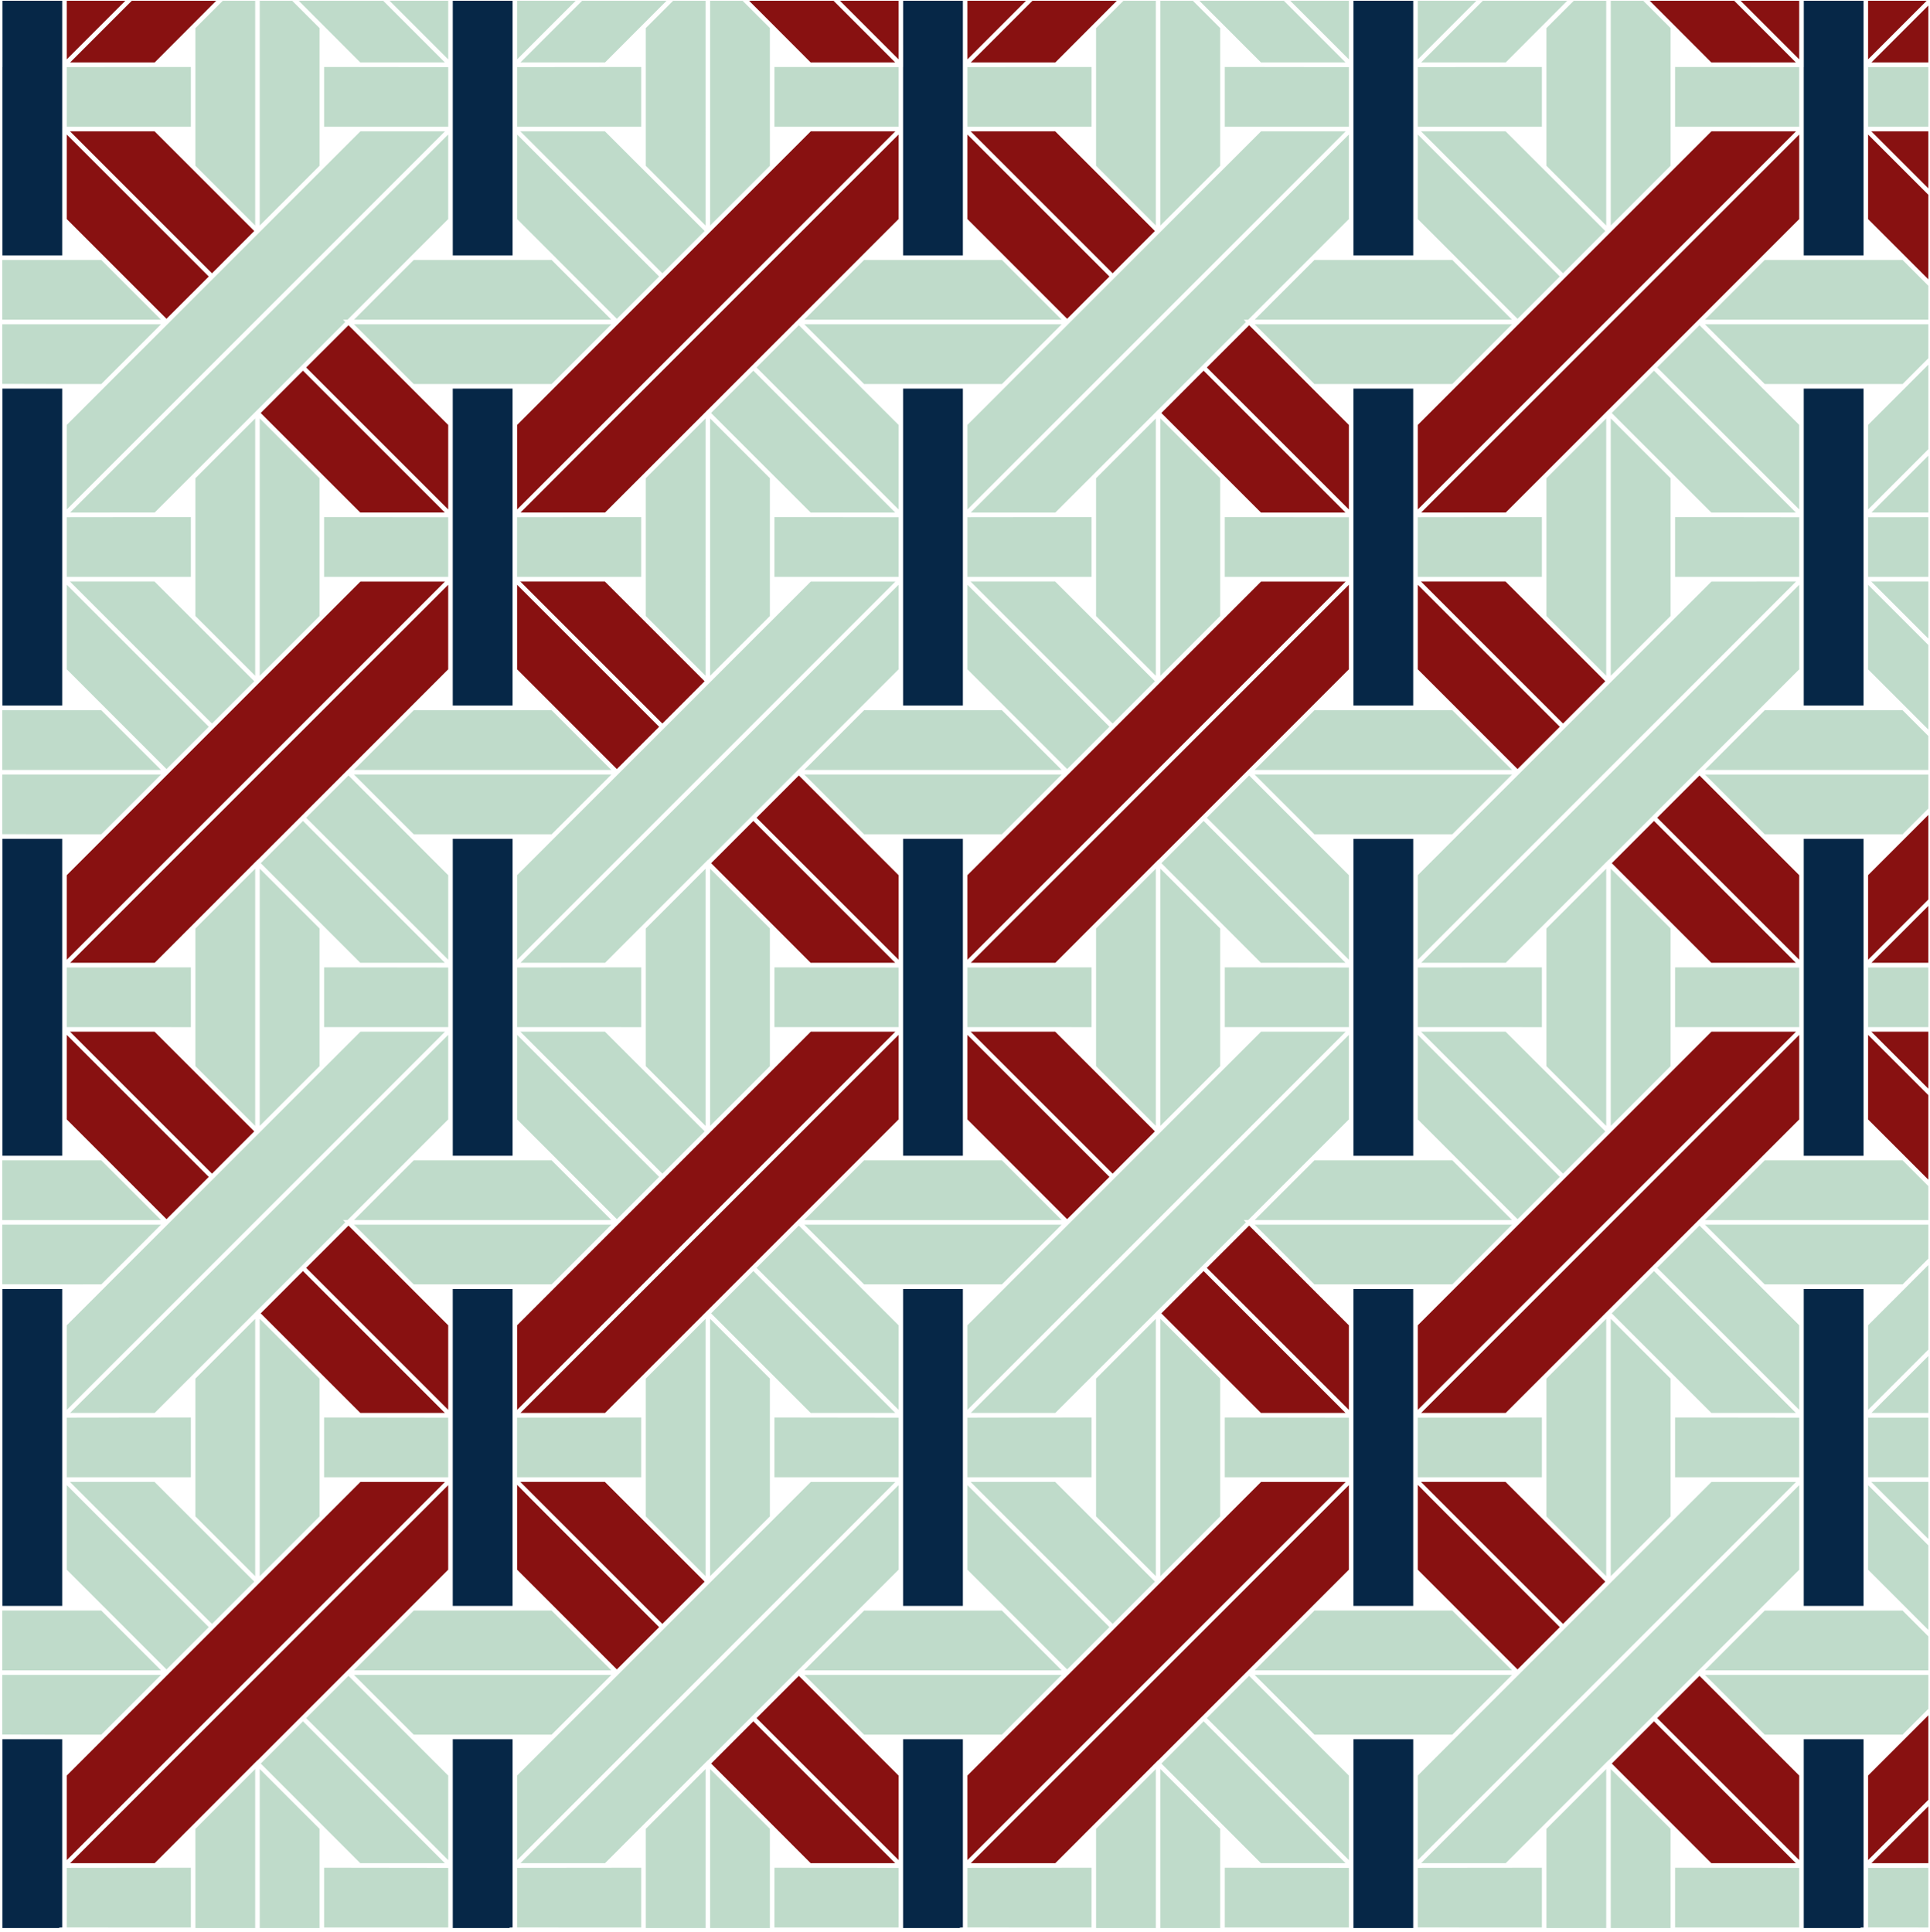 <svg version="1.1" xmlns="http://www.w3.org/2000/svg" xmlns:xlink="http://www.w3.org/1999/xlink" x="0px" y="0px"
	 width="425.199px" height="425.631px" viewBox="0 0 425.199 425.631" enable-background="new 0 0 425.199 425.631"
	 xml:space="preserve">
<g id="Calque_2" class="fill-color01">
	<path fill="#881111" d="M15.446,13.758L29.036,0.167h18.596L34.076,13.758H15.446z M14.707,0.167V13.08L27.62,0.167H14.707z
		 M232.502,13.758l13.556-13.591h-18.597l-13.59,13.591H232.502z M213.132,0.167V13.08l12.914-12.913H213.132z M197.959,13.076
		V0.167H185.05L197.959,13.076z M197.226,13.758L183.635,0.167h-18.604l13.565,13.591H197.226z M412.297,13.758h12.537V1.22
		L412.297,13.758z M411.558,0.167v12.912L424.47,0.167H411.558z M396.384,13.075V0.167h-12.908L396.384,13.075z M395.652,13.758
		L382.061,0.167h-18.604l13.565,13.591H395.652z M98.745,128.851l-83.299,83.3h18.631l22.635-22.67l0.018,0.017l42.015-42.015
		L98.745,128.851z M79.406,128.145l-64.698,64.698v18.631l83.331-83.33L79.406,128.145z M15.414,28.931l31.289,31.291l9.312-9.319
		L34.043,28.931H15.414z M45.995,60.929L14.707,29.641v18.63l21.972,21.973L45.995,60.929z M67.456,80.975l31.291,31.291v-18.63
		L76.776,71.664L67.456,80.975z M98.005,112.938L66.748,81.681l-9.311,9.32l21.937,21.937H98.005z M133.298,112.938l22.589-22.595
		l0.003,0.002l42.069-42.07V29.645l-83.292,83.293H133.298z M178.625,28.933l-64.698,64.698l-0.001,18.632l83.332-83.331
		L178.625,28.933z M297.17,128.851l-83.299,83.3h18.631l22.664-22.699l0.017,0.019l41.986-41.987L297.17,128.851z M277.831,128.145
		l-64.699,64.698v18.631l83.331-83.33L277.831,128.145z M213.839,28.931l31.289,31.29l9.312-9.318l-21.972-21.972H213.839z
		 M244.421,60.929l-31.289-31.288v18.63l21.973,21.973L244.421,60.929z M265.881,80.975l31.291,31.291v-18.63L275.2,71.664
		L265.881,80.975z M296.43,112.938l-31.256-31.256l-9.312,9.32l21.937,21.937H296.43z M114.629,128.14l31.294,31.293l9.312-9.319
		l-21.973-21.972L114.629,128.14z M135.899,169.455l9.316-9.315l-31.291-31.291l0.002,18.633L135.899,169.455z M166.676,180.186
		l31.284,31.283v-18.63l-21.966-21.962L166.676,180.186z M165.968,180.893l-9.298,9.307l21.926,21.951h18.63L165.968,180.893z
		 M331.723,112.938l22.644-22.65l0.003,0.003l42.015-42.015V29.645l-83.292,83.293H331.723z M377.05,28.933l-64.697,64.698
		l-0.002,18.632l83.332-83.331L377.05,28.933z M424.834,212.151v-12.538l-12.537,12.538H424.834z M411.558,211.472l13.276-13.276
		v-18.629l-13.276,13.276V211.472z M424.834,41.503V28.931h-12.569L424.834,41.503z M411.558,29.641v18.63l13.276,13.276V42.917
		l-7.59-7.59C414.693,32.775,412.645,30.728,411.558,29.641z M313.054,128.14l22.117,22.117l9.177,9.176l9.312-9.319l-21.973-21.972
		L313.054,128.14z M334.324,169.455l9.316-9.315L312.35,128.85l0.003,18.633L334.324,169.455z M365.101,180.186l31.283,31.283
		v-18.629l-21.965-21.962L365.101,180.186z M364.394,180.893l-9.298,9.307l21.926,21.951h18.63L364.394,180.893z M34.076,410.545
		l22.63-22.665l0.018,0.017l42.02-42.02l0.001-18.633l-83.3,83.301H34.076z M79.406,326.539l-32.067,32.068l0,0.001l-0.279,0.284
		l-32.353,32.344v18.631l83.331-83.33L79.406,326.539z M15.413,227.325c0.232,0.232,0.509,0.51,0.827,0.827l11.163,11.163
		c0.873,0.873,1.76,1.76,2.65,2.65l16.65,16.649l9.312-9.318l-21.972-21.972H15.413z M45.995,259.323
		c-1.907-1.907-11.194-11.194-19.3-19.301l-11.988-11.988v18.631l21.972,21.973L45.995,259.323z M67.456,279.368l31.291,31.291
		v-18.63l-21.971-21.972L67.456,279.368z M98.004,311.332c-4.814-4.815-28.101-28.102-31.255-31.257l-9.311,9.32l21.938,21.937
		H98.004z M133.297,311.332l22.618-22.624l0.003,0.003l42.041-42.041v-18.632l-83.292,83.294H133.297z M146.634,259.327
		l-32.707,32.698l-0.001,18.632l83.332-83.331l-18.632,0.001l-31.995,31.997L146.634,259.327z M232.502,410.545l22.664-22.699
		l0.017,0.019l41.986-41.987l0.001-18.633l-83.3,83.301H232.502z M277.831,326.539l-31.995,31.997l0.003,0.003l-32.707,32.697
		v18.631l83.331-83.33L277.831,326.539z M213.838,227.325c0.671,0.671,1.726,1.726,3.027,3.027l9.03,9.031l19.232,19.231
		l9.312-9.318l-21.972-21.972H213.838z M244.421,259.323l-31.289-31.289v18.631l21.973,21.973L244.421,259.323z M265.881,279.369
		l31.291,31.29v-18.63L275.2,270.057L265.881,279.369z M296.429,311.332c-4.814-4.815-28.102-28.103-31.255-31.256l-9.312,9.319
		l21.938,21.937H296.429z M114.629,326.533l31.294,31.294l9.312-9.319l-21.973-21.972L114.629,326.533z M113.925,327.177
		l0.002,18.699l8.006,8.006l0.149,0.146l13.817,13.82l9.316-9.314l-0.321-0.321C122.999,336.318,116.099,329.419,113.925,327.177z
		 M166.676,378.58l31.284,31.283v-18.629l-21.966-21.963L166.676,378.58z M156.671,388.594l21.925,21.951h18.63l-31.258-31.258
		L156.671,388.594z M331.722,311.332l22.645-22.65l0.003,0.003l42.015-42.014v-18.632l-83.292,83.293H331.722z M312.351,310.657
		l83.332-83.331l-18.633,0.001l-64.697,64.698L312.351,310.657z M424.834,410.545v-12.538l-12.538,12.538H424.834z M411.558,409.867
		l13.276-13.276v-18.63l-13.276,13.275V409.867z M418.952,234.015l3.979,3.978c0.627,0.628,1.263,1.263,1.903,1.903v-12.571h-12.57
		C413.488,228.55,415.948,231.011,418.952,234.015z M411.558,228.035v18.63l13.276,13.276V241.31l-9.739-9.738
		C413.55,230.026,412.319,228.795,411.558,228.035z M313.054,326.533l31.294,31.294l9.312-9.319l-21.973-21.972L313.054,326.533z
		 M312.35,327.177l0.003,18.699l21.972,21.973l9.316-9.314l-0.419-0.419C321.404,336.298,314.521,329.415,312.35,327.177z
		 M365.101,378.58l31.283,31.283v-18.63l-21.965-21.962L365.101,378.58z M355.096,388.594l21.926,21.951h18.63l-31.258-31.258
		L355.096,388.594z"/>
</g>
<g id="Calque_3" class="fill-color02">
	<path fill="#062747" d="M13.705,28.638l0.002,27.639H0.534V14.772l0.011,0L0.543,0.167h13.164v27.763L13.705,28.638z M0.534,85.625
		v69.833h13.173l-0.002-27.608l0.002-0.709l0-13.669l0-27.847H0.534z M99.751,0.167v56.111h13.173V28.638l0-0.709l0-27.763H99.751z
		 M212.132,27.929V0.167h-13.164l0.002,14.604l-0.011,0v41.506h13.173l-0.002-27.639L212.132,27.929z M198.959,85.625v69.833h13.173
		l-0.002-27.608l0.002-0.709l0-13.669l0-27.847H198.959z M112.92,85.625H99.747v69.833h13.173V85.625z M298.177,56.278h13.173V0.167
		h-13.173V56.278z M410.558,27.93l-0.001-27.763h-13.163l0.002,14.627h-0.012v41.483h13.174l-0.002-27.638L410.558,27.93z
		 M397.384,155.458h13.174l-0.002-27.607l0.002-0.709V85.625h-13.174V155.458z M311.345,85.625h-13.173v69.833h13.173V85.625z
		 M13.707,184.836H0.534v69.835h13.173l-0.002-27.64l0.002-0.709L13.707,184.836z M0.534,284.018v69.833h13.173l-0.002-27.608
		l0.002-0.709l0-13.669l0-27.847H0.534z M99.751,184.836v69.835h13.173v-27.64l0-0.709l0-41.487H99.751z M212.133,184.836h-13.173
		v69.835h13.173l-0.002-27.64l0.002-0.709L212.133,184.836z M198.959,284.018v69.833h13.173l-0.002-27.608l0.002-0.709l0-13.669
		l0-27.847H198.959z M112.92,284.018H99.747v69.833h13.173V284.018z M298.177,254.672h13.173v-69.835h-13.173V254.672z
		 M397.384,254.672h13.174l-0.002-27.639l0.002-0.709v-41.488h-13.174V254.672z M397.384,353.851h13.174l-0.002-27.607l0.002-0.709
		v-41.517h-13.174V353.851z M311.345,284.018h-13.173v69.833h13.173V284.018z M0.534,424.833h12.578l-0.114-0.114l0.709-0.002
		l0-41.486H0.534L0.534,424.833z M99.751,424.833h12.581l-0.114-0.114l0.707-0.002l0-41.486H99.751V424.833z M198.96,424.833h12.578
		l-0.114-0.114l0.709-0.002l0-41.486h-13.173L198.96,424.833z M298.177,424.833h13.17l0.003-41.603h-13.173V424.833z
		 M397.385,424.833h12.577l-0.113-0.113l0.709-0.002V383.23h-13.174L397.385,424.833z"/>
</g>
<g id="Calque_4" class="fill-color03">
	<path fill="#BFDBCA" d="M98.75,13.087L85.83,0.167h12.918L98.75,13.087z M98.006,13.758L84.415,0.167H65.811l13.565,13.591H98.006z
		 M297.174,0.167h-12.919l12.92,12.92L297.174,0.167z M296.431,13.758L282.84,0.167h-18.604l13.565,13.591H296.431z M133.296,13.758
		l13.556-13.591h-18.596l-13.591,13.591H133.296z M113.927,0.167l-0.001,12.915L126.84,0.167H113.927z M331.721,13.758
		l13.556-13.591h-18.596L313.09,13.758H331.721z M312.352,0.167l-0.001,12.914l12.914-12.914H312.352z M22.3,57.278H0.5v13.173
		h34.972L22.3,57.278z M22.3,84.625l13.172-13.173H0.5v13.14l14.208,0.033H22.3z M70.395,6.19l-6.023-6.023h-7.149v49.528
		l13.173-13.17V6.19z M56.221,0.167h-7.14L43.048,6.2v7.558v15.174v7.591l13.173,13.172V0.167z M24.33,158.52l-2.03-2.031H0.5
		v13.173h34.972L24.33,158.52z M22.3,183.836l13.172-13.173H0.5v13.142l14.208,0.031H22.3z M70.395,105.377L57.222,92.203v56.703
		l13.173-13.17V105.377z M56.221,92.209l-13.173,13.173v7.556v15.174v7.622l13.173,13.172V92.209z M15.409,128.14l31.293,31.293
		l9.312-9.319l-21.973-21.972L15.409,128.14z M14.707,147.483l21.972,21.973l9.316-9.315l-31.288-31.288V147.483z M98.748,192.848
		l-21.972-21.973l-9.32,9.311L98.75,211.48L98.748,192.848z M98.006,212.151l-31.258-31.258L57.45,190.2l21.926,21.951H98.006z
		 M34.078,112.938l22.59-22.596l0.003,0.002l19.398-19.398l-0.495-0.495h0.99l22.18-22.18l0.001-18.632l-83.298,83.299H34.078z
		 M14.707,93.631v18.631l83.331-83.33l-18.632,0.001L14.707,93.631z M42.048,14.758l-27.341,0.032v13.139l27.341,0.003V14.758z
		 M14.707,127.112h27.341v-13.174l-27.341,0.033V127.112z M121.52,57.278H91.161L77.988,70.451h56.703L123.55,59.308L121.52,57.278z
		 M121.519,84.625l13.172-13.173H77.988l13.173,13.173h22.759H121.519z M169.615,28.931V13.758V6.19l-6.023-6.023h-7.149v49.528
		l13.173-13.17V28.931z M142.268,13.758v15.174v7.591l13.173,13.172V0.167h-7.14L142.268,6.2V13.758z M220.725,57.278h-30.354
		l-13.173,13.173h56.698L220.725,57.278z M190.37,84.625h22.763h7.592l13.172-13.173h-56.699L190.37,84.625z M268.82,6.19
		l-6.023-6.023h-7.148v49.527l13.172-13.169V6.19z M254.646,0.167h-7.139L241.474,6.2v7.558v15.174v7.591l13.172,13.171V0.167z
		 M77.988,169.662h56.703L121.52,156.49H91.161L77.988,169.662z M121.519,183.836l13.172-13.173H77.988l13.173,13.173h22.763
		H121.519z M169.615,128.112v-15.174v-7.562l-13.173-13.173v56.703l13.173-13.17V128.112z M142.268,135.734l13.173,13.172V92.209
		l-13.173,13.173V135.734z M220.725,156.49h-30.354l-13.173,13.173h56.698L220.725,156.49z M220.725,183.836l13.172-13.173h-56.699
		l13.172,13.173h22.763H220.725z M268.82,105.377l-13.172-13.172v56.701l13.172-13.169V105.377z M254.646,92.21l-13.172,13.172
		v7.556v15.174v7.622l11.55,11.549l1.622,1.623V92.21z M114.632,28.931l31.291,31.291l9.312-9.319l-21.972-21.972H114.632z
		 M135.899,70.244l9.316-9.315l-31.291-31.291l0.002,18.633L135.899,70.244z M166.676,80.975l31.284,31.283v-18.63l-21.966-21.962
		L166.676,80.975z M156.657,91.002l21.937,21.937h18.63l-31.256-31.257L156.657,91.002z M213.835,128.14l31.293,31.293l9.312-9.318
		l-21.973-21.972L213.835,128.14z M213.132,128.852v18.63l21.973,21.973l9.316-9.315L213.132,128.852z M297.173,192.848
		L275.2,170.875l-9.319,9.311l31.294,31.294L297.173,192.848z M296.431,212.151l-31.257-31.258l-9.299,9.307l21.926,21.951H296.431z
		 M232.504,112.938l22.778-22.785l0.002,0.004l19.21-19.21l-0.495-0.495h0.99l22.18-22.18l0.001-18.632l-83.298,83.299H232.504z
		 M213.132,93.631v18.631l83.331-83.33l-18.632,0.001L213.132,93.631z M155.949,189.498l42.01-42.011v-18.631l-83.294,83.295h18.631
		l22.635-22.67L155.949,189.498z M113.926,211.475l83.332-83.331l-18.632,0.001l-64.698,64.698L113.926,211.475z M141.268,14.758
		l-27.342,0.032l-0.001,13.139l27.343,0.003V14.758z M71.406,27.931h27.346V14.794l-27.346-0.036V27.931z M240.474,14.758
		l-27.341,0.032v13.139l27.341,0.003V14.758z M197.959,14.794l-27.345-0.037v13.174h27.345V14.794z M213.133,127.112h27.341v-13.174
		l-27.341,0.033V127.112z M197.959,113.976l-27.345-0.038v13.174h27.345V113.976z M113.92,127.112h27.345v-13.174l-27.345,0.033
		V127.112z M71.401,127.112h27.346v-13.136l-27.346-0.038V127.112z M319.946,57.278h-30.358l-13.174,13.173h56.703l-9.718-9.719
		L319.946,57.278z M319.945,84.625l13.172-13.173h-56.703l13.174,13.173h22.758H319.945z M368.04,28.931V13.758V6.19l-6.023-6.023
		h-7.15v49.529l13.174-13.171V28.931z M340.693,13.758v15.174v7.591l13.174,13.174V0.167h-7.141L340.693,6.2V13.758z
		 M388.797,57.278l-13.174,13.173h49.211v-7.489l-5.684-5.684H388.797z M388.795,84.625h22.763h7.593l1.812-1.812l3.871-3.872
		v-7.489h-49.211L388.795,84.625z M276.413,169.662h56.703l-13.171-13.173h-30.358L276.413,169.662z M319.945,183.836l13.172-13.173
		h-56.703l13.174,13.173h22.763H319.945z M368.04,128.112v-15.174v-7.562l-13.174-13.174v56.705l13.174-13.171V128.112z
		 M340.693,135.734l13.174,13.173V92.208l-13.174,13.174V135.734z M388.797,156.49l-6.587,6.586l-6.587,6.586h49.211v-7.489
		l-5.684-5.684H388.797z M388.795,183.836h22.763h7.593l5.684-5.684v-7.489h-49.211L388.795,183.836z M313.057,28.931l22.127,22.126
		l9.164,9.165l9.312-9.319l-21.972-21.972H313.057z M334.324,70.244l9.316-9.315L312.35,29.638l0.003,18.633L334.324,70.244z
		 M396.384,93.628l-21.965-21.962l-9.318,9.309l31.283,31.283V93.628z M395.651,112.938l-31.257-31.256l-9.311,9.32l21.937,21.937
		H395.651z M424.834,140.714v-12.573l-12.573-0.001L424.834,140.714z M411.558,128.853v18.63l8.007,8.007l5.27,5.27v-18.631
		l-7.59-7.59C414.693,131.987,412.645,129.939,411.558,128.853z M424.834,112.938v-12.537l-12.536,12.537H424.834z M411.558,112.261
		l13.276-13.276v-18.63l-13.276,13.276V112.261z M396.384,128.857l-83.294,83.294h18.631l22.646-22.681l0.018,0.018l0.482-0.482
		l41.518-41.518V128.857z M312.351,211.474l83.332-83.331l-18.633,0.001l-64.697,64.698L312.351,211.474z M339.693,14.758
		l-27.342,0.032l-0.001,13.139l27.343,0.003V14.758z M269.831,27.931h27.346V14.793l-27.346-0.036V27.931z M411.558,14.789v13.139
		l13.276,0.002V14.788L411.558,14.789z M396.384,14.794l-27.344-0.037v13.174h27.344V14.794z M411.558,127.112h13.276V113.97
		l-13.276,0.001V127.112z M396.384,113.976l-27.344-0.038v13.174h27.344V113.976z M312.345,127.112h27.346v-13.174l-27.346,0.033
		V127.112z M269.826,127.112h27.346v-13.136l-27.346-0.038V127.112z M22.3,255.672H0.5v13.173h34.972L22.3,255.672z M22.3,283.018
		l13.171-13.173H0.5v13.141l14.208,0.032H22.3z M57.222,248.089l13.173-13.17v-30.335l-13.173-13.172V248.089z M43.048,212.151
		v15.174v7.591l13.173,13.173v-56.668l-13.173,13.173V212.151z M33.85,366.433l-11.551-11.551H0.5v13.174h34.973L33.85,366.433z
		 M22.299,382.23l13.173-13.174H0.5v13.143l14.208,0.031H22.299z M70.395,303.77l-13.173-13.173V347.3l13.173-13.169V303.77z
		 M43.048,311.332v15.174v7.622l11.55,11.55l1.623,1.622v-56.697l-13.173,13.173V311.332z M56.015,348.508l-21.973-21.972
		l-18.633-0.003l31.294,31.294L56.015,348.508z M14.707,327.246v18.631l8.006,8.006l0.149,0.146l13.817,13.82l9.316-9.314
		c-1.635-1.635-8.691-8.691-15.776-15.776C23.629,336.168,17.013,329.552,14.707,327.246z M98.748,391.242l-21.972-21.973
		l-9.32,9.311l31.294,31.294L98.748,391.242z M98.006,410.545l-31.258-31.258l-9.297,9.307l21.925,21.951H98.006z M75.574,268.845
		h0.99l22.18-22.18l0.001-18.633l-83.298,83.299h18.63l22.618-22.624l0.003,0.003l19.37-19.37L75.574,268.845z M14.707,310.655
		l83.331-83.329l-18.632,0.001l-31.995,31.997l0.003,0.003l-32.707,32.698V310.655z M14.707,226.322l27.341,0.003v-13.174
		l-27.341,0.032V226.322z M14.707,325.506h27.341v-13.174l-27.341,0.033V325.506z M77.988,268.844h56.703l-11.141-11.143l-2.03-2.03
		H91.161L77.988,268.844z M91.161,283.018h22.759h7.6l13.171-13.173H77.988L91.161,283.018z M169.615,234.919v-7.594v-15.174v-7.567
		l-13.173-13.172v56.677L169.615,234.919z M155.441,191.421l-13.173,13.173v7.558v15.174v7.591l13.173,13.173V191.421z
		 M220.725,255.672h-30.353l-13.173,13.173h56.698L220.725,255.672z M220.725,283.018l13.172-13.173h-56.699l13.172,13.173h22.763
		H220.725z M255.648,248.088l13.172-13.169v-30.335l-13.172-13.171V248.088z M254.646,191.421l-13.172,13.172v7.558v15.174v7.591
		l13.172,13.172V191.421z M77.987,368.056h56.705l-13.173-13.174H91.161L77.987,368.056z M121.519,382.23l13.173-13.174H77.987
		l13.174,13.174h22.763H121.519z M169.615,326.506v-15.174v-7.562l-13.173-13.173V347.3l13.173-13.169V326.506z M155.441,290.602
		l-13.173,13.173v30.353l13.173,13.172V290.602z M220.724,354.883h-30.352l-12.91,12.91l-0.264,0.264h56.7L220.724,354.883z
		 M190.37,382.23h22.763h7.592l13.173-13.174h-56.701L190.37,382.23z M268.82,303.77l-13.172-13.173v56.701l13.172-13.168V303.77z
		 M241.474,311.332v15.174v7.622l11.55,11.549l1.622,1.622v-56.695l-13.172,13.172V311.332z M133.263,227.325h-18.631
		c0.918,0.918,2.522,2.521,4.537,4.537l26.754,26.753l9.312-9.318l-13.967-13.967L133.263,227.325z M125.257,239.364l-6.795-6.795
		c-1.011-1.012-1.833-1.833-2.5-2.501l-2.037-2.036l0.002,18.633l21.972,21.973l9.316-9.314
		C143.257,257.364,133.511,247.618,125.257,239.364z M197.959,292.021l-21.966-21.962l-9.318,9.309l31.284,31.283V292.021z
		 M197.224,311.332c-4.814-4.815-28.101-28.102-31.255-31.257l-9.311,9.32l21.938,21.937H197.224z M254.441,348.508l-21.973-21.972
		l-18.634-0.003l31.294,31.293L254.441,348.508z M244.42,358.534c-3.324-3.324-26.521-26.521-31.288-31.288v18.631l8.006,8.006
		l0.149,0.146l13.817,13.82L244.42,358.534z M297.173,391.242L275.2,369.269l-9.32,9.311l31.295,31.294L297.173,391.242z
		 M296.431,410.545l-31.258-31.258l-9.298,9.307l21.926,21.951H296.431z M273.999,268.845h0.99l22.18-22.18l0.001-18.633
		l-83.298,83.299h18.631l22.78-22.786l0.002,0.004l0.36-0.36l18.849-18.849L273.999,268.845z M277.831,227.327l-64.699,64.698v18.63
		l83.331-83.329L277.831,227.327z M197.959,327.25l-83.294,83.295h18.631l22.63-22.665l0.018,0.017l42.015-42.016V327.25z
		 M178.625,326.539l-32.067,32.068l0,0.001l-0.279,0.284l-32.353,32.344l-0.001,18.633l83.333-83.332L178.625,326.539z
		 M113.925,226.322l27.343,0.003v-13.174l-27.342,0.032L113.925,226.322z M98.751,213.187l-27.346-0.036v13.174h27.346V213.187z
		 M240.474,213.151l-27.341,0.032v13.139l27.341,0.003V213.151z M170.615,226.325h27.345v-13.137l-27.345-0.037V226.325z
		 M213.133,325.506h27.341v-13.174l-27.341,0.033V325.506z M197.959,312.37l-27.345-0.038v13.174h27.345V312.37z M141.265,312.332
		l-27.345,0.033v13.141h27.345V312.332z M71.401,325.506h27.346V312.37l-27.346-0.038V325.506z M276.413,268.844h56.703
		l-9.718-9.719l-3.453-3.454h-30.358L276.413,268.844z M289.587,283.018h22.758h7.601l13.171-13.173h-56.703L289.587,283.018z
		 M368.04,227.325v-15.174v-7.567l-13.174-13.173v56.679l13.174-13.171V227.325z M353.866,191.42l-13.174,13.174v7.558v15.174v7.591
		l13.174,13.174V191.42z M388.797,255.672l-13.173,13.173h49.21v-7.489l-5.684-5.684H388.797z M388.795,283.018h22.763h7.593
		l5.684-5.684v-7.489h-49.211L388.795,283.018z M276.412,368.056h56.705l-13.173-13.174h-30.357L276.412,368.056z M319.945,382.23
		l13.173-13.174h-56.705l13.175,13.174h22.763H319.945z M354.866,347.301l13.174-13.17v-7.625v-15.174v-7.562l-13.174-13.175
		V347.301z M353.866,290.601l-13.174,13.174v30.353l13.174,13.173V290.601z M388.797,354.883l-13.174,13.174h49.211v-7.489
		l-5.685-5.685H388.797z M388.795,382.23h22.763h7.592l5.685-5.685v-7.489h-49.212L388.795,382.23z M331.688,227.325h-18.63
		c1.965,1.966,7.076,7.077,12.631,12.632c1.01,1.01,2.035,2.035,3.058,3.058c1.023,1.023,2.045,2.045,3.049,3.049
		c0.502,0.502,0.999,0.999,1.49,1.49l11.062,11.062l9.312-9.319l-13.967-13.967L331.688,227.325z M332.578,248.26
		c-3.293-3.293-6.071-6.071-8.416-8.416l-11.812-11.812l0.003,18.633l21.972,21.973l9.316-9.314L332.578,248.26z M396.384,292.021
		l-21.965-21.962l-9.318,9.309l22.218,22.218l9.065,9.065V292.021z M395.65,311.332c-1.541-1.542-4.977-4.977-9.038-9.039
		l-22.218-22.218l-9.311,9.32l21.938,21.937H395.65z M424.834,339.107v-12.572l-12.574-0.002L424.834,339.107z M411.558,345.877
		l13.276,13.275v-18.63l-13.276-13.276V345.877z M424.834,311.332v-12.536l-12.536,12.536H424.834z M411.558,292.025v18.63
		l13.276-13.276v-18.63l-5.27,5.27L411.558,292.025z M373.209,369.056l15.174-15.174l8.001-8.001V327.25l-83.294,83.295h18.631
		l22.646-22.681l0.018,0.018l0.482-0.482L373.209,369.056z M377.05,326.539l-64.697,64.697l-0.002,18.633l83.332-83.332
		L377.05,326.539z M312.35,226.322l27.343,0.003v-13.174l-27.342,0.032L312.35,226.322z M297.177,213.187l-27.346-0.036v13.174
		h27.346V213.187z M411.558,226.322l13.276,0.001v-13.141l-13.276,0.001V226.322z M396.384,213.188l-27.344-0.037v13.174h27.344
		V213.188z M411.558,325.506h13.276v-13.142l-13.276,0.001V325.506z M396.384,312.37l-27.344-0.038v13.174h27.344V312.37z
		 M339.691,312.332l-27.346,0.033v13.141h27.346V312.332z M269.826,325.506h27.346V312.37l-27.346-0.038V325.506z M57.222,424.833
		h13.173v-21.855l-13.173-13.172V424.833z M43.052,424.833h13.168v-35.019l-13.173,13.173L43.052,424.833z M14.707,424.716
		l27.341,0.003v-13.174l-27.341,0.031V424.716z M156.442,389.805v35.027h13.173l-0.001-13.788l0.001-8.067L156.442,389.805z
		 M142.27,424.833h13.171v-35.019l-13.173,13.173L142.27,424.833z M255.648,424.833h13.172v-21.855l-13.172-13.171V424.833z
		 M241.478,424.833h13.168v-35.018l-13.172,13.172L241.478,424.833z M113.925,424.716l27.343,0.003v-13.174l-27.342,0.031
		L113.925,424.716z M71.406,424.719h27.346v-13.137l-27.346-0.037V424.719z M213.133,424.716l27.341,0.003v-13.174l-27.341,0.031
		V424.716z M170.615,424.719h27.345v-13.137l-27.345-0.037V424.719z M354.866,389.804v35.028h13.174l-0.002-13.788l0.002-8.067
		L354.866,389.804z M340.695,424.833h13.172v-35.02l-13.174,13.174L340.695,424.833z M312.35,424.716l27.343,0.003v-13.174
		l-27.342,0.031L312.35,424.716z M269.831,424.719h27.346v-13.138l-27.346-0.036V424.719z M411.558,424.716l13.276,0.001v-13.142
		l-13.276,0.001V424.716z M369.04,424.719h27.344v-13.137l-27.344-0.037V424.719z"/>
</g>
</svg>
